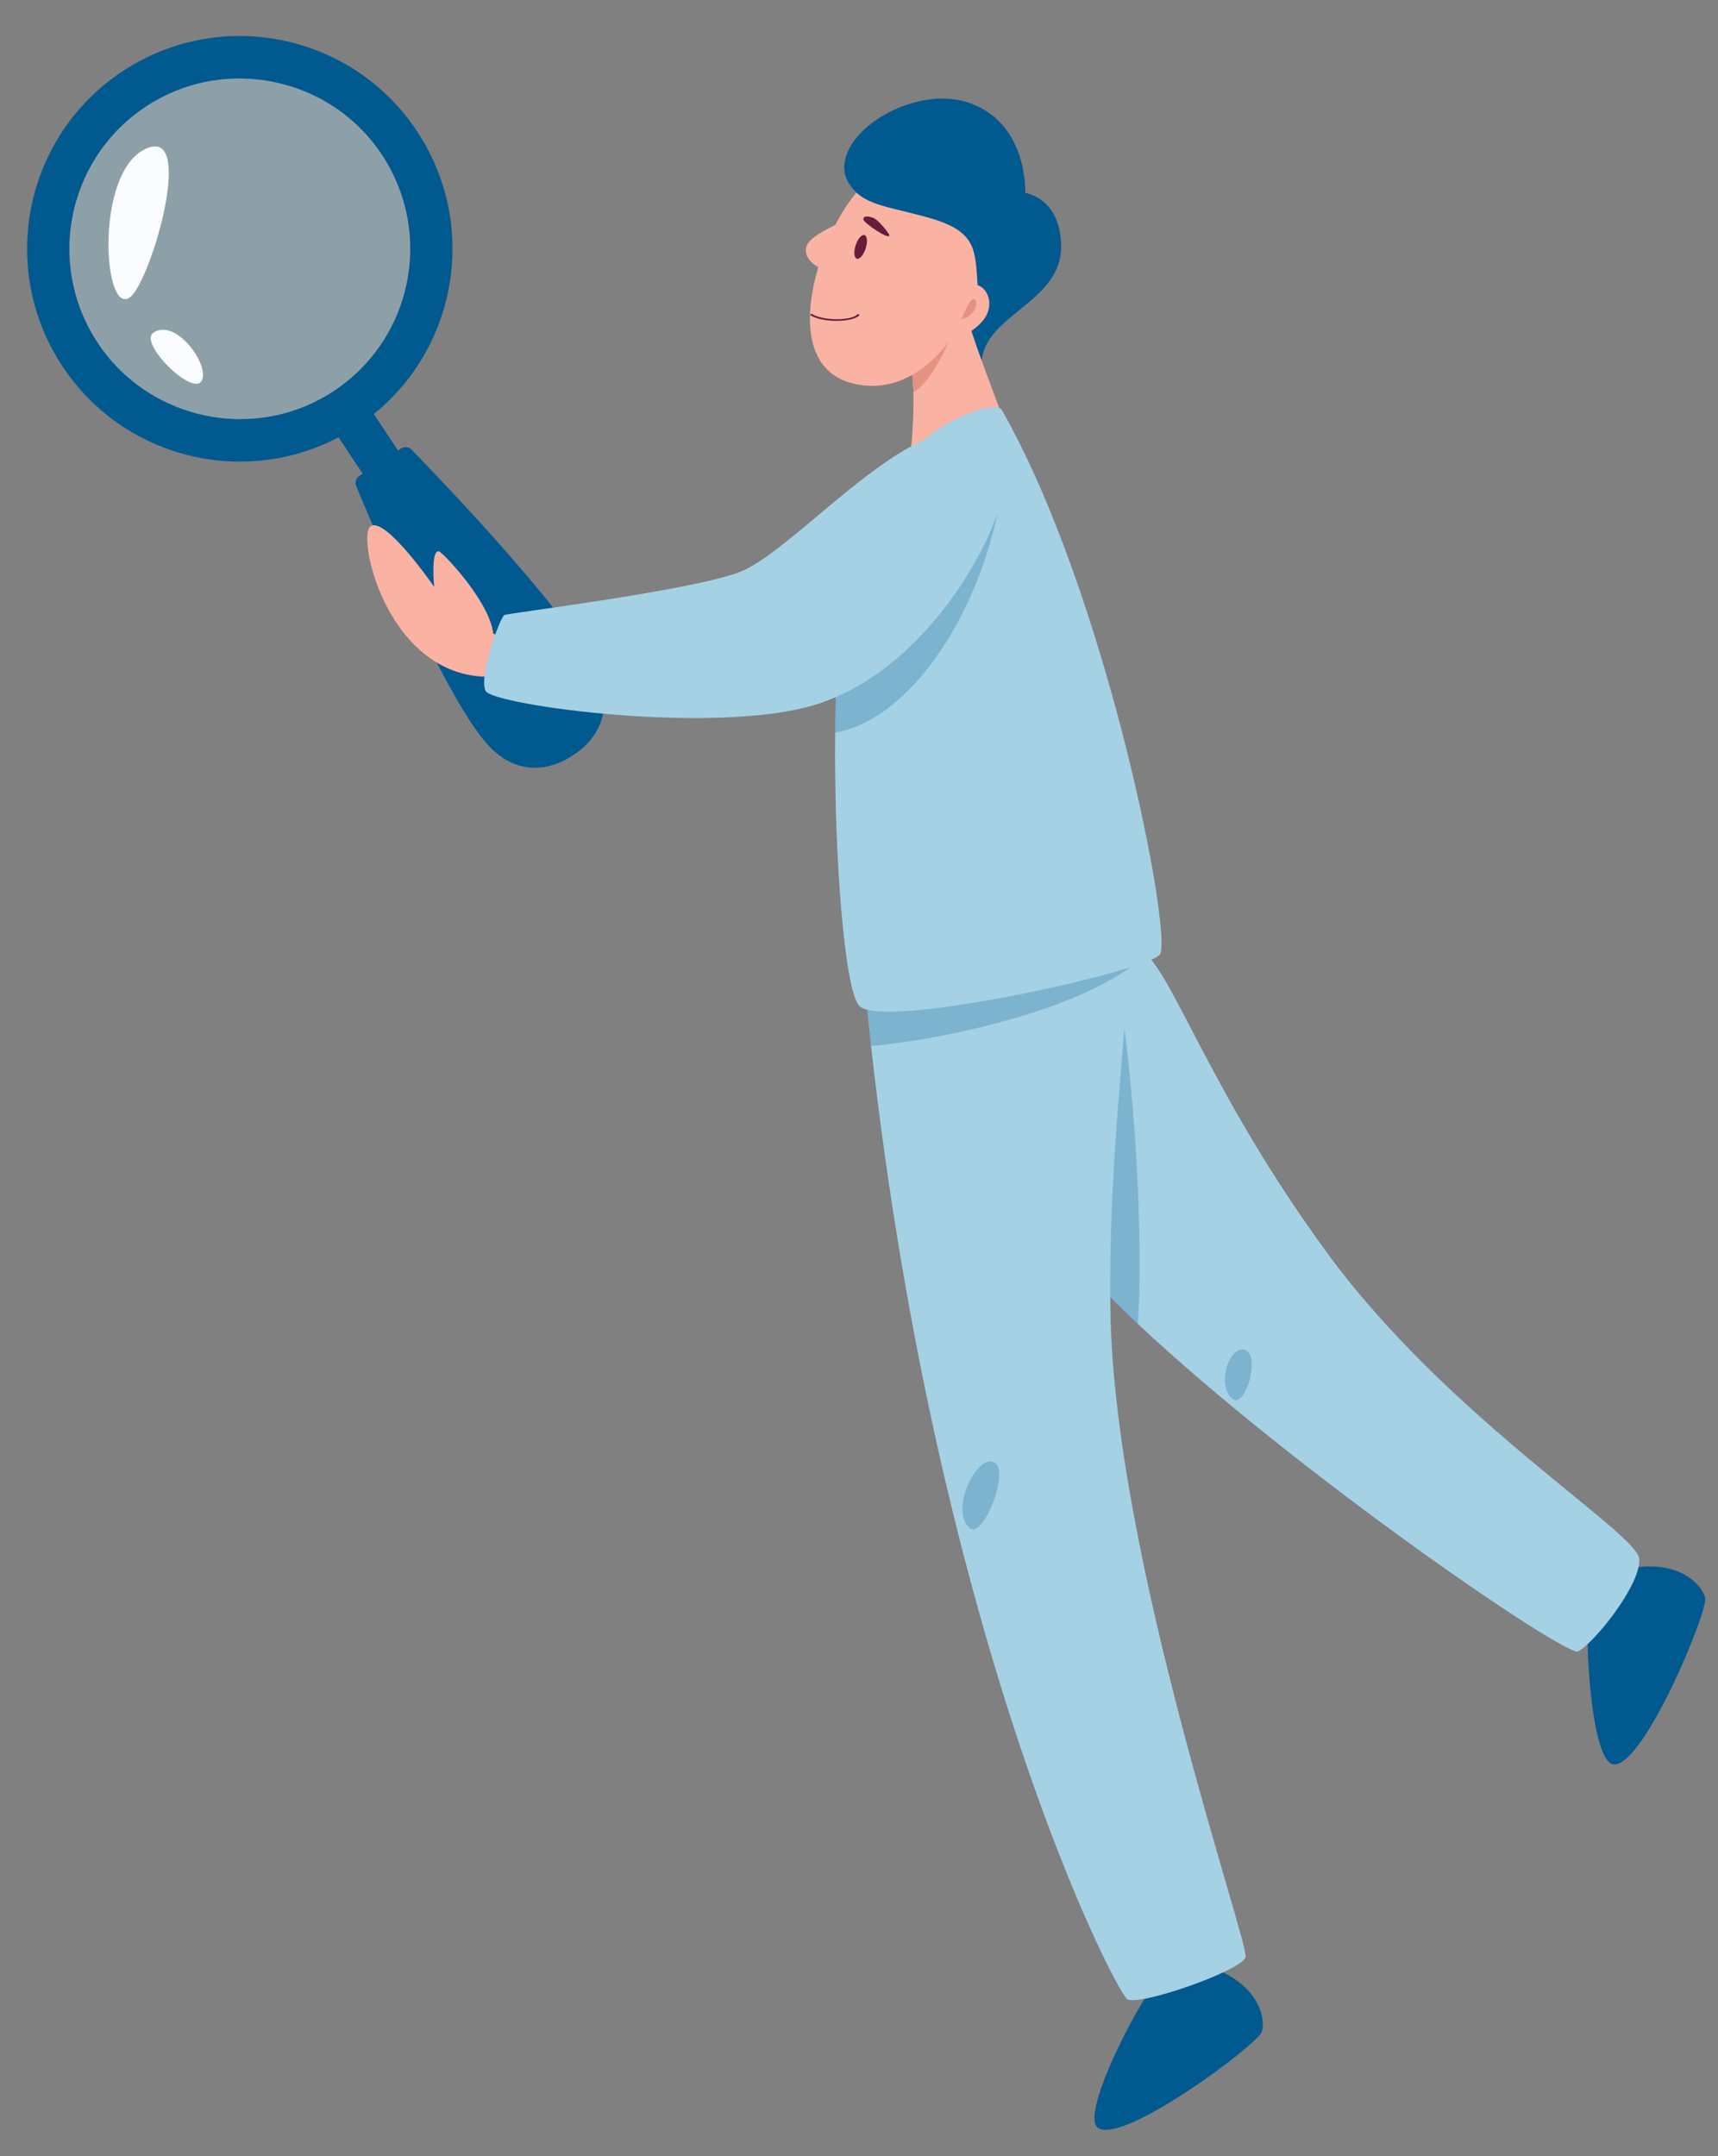 <?xml version="1.0" encoding="utf-8"?>
<!-- Generator: Adobe Illustrator 25.2.0, SVG Export Plug-In . SVG Version: 6.00 Build 0)  -->
<svg version="1.1" id="Layer_1" xmlns="http://www.w3.org/2000/svg" xmlns:xlink="http://www.w3.org/1999/xlink" x="0px" y="0px"
	 viewBox="0 0 371.47 465.98" style="enable-background:new 0 0 371.47 465.98;" xml:space="preserve">
<rect x="0" y="0" width="371.47" height="465.98" fill="#808080" stroke="none"/>
<style type="text/css">
	.st0{fill:#00598F;}
	.st1{fill:#FAB2A3;}
	.st2{fill:#E69283;}
	.st3{opacity:0.4;fill:#A1D0E5;}
	.st4{fill:#FAFCFF;}
	.st5{fill:#A5D1E5;}
	.st6{opacity:0.25;fill:#00598F;}
	.st7{fill:#681B3D;}
</style>
<g>
	<path class="st0" d="M212.29,77.73c1.08-9.77,17.15-12.56,17.14-24.37c-0.01-10.64-7.75-11.67-7.75-11.67s0.67-15.65-12.83-19.68
		c-11.35-3.38-27.12,6.04-26.27,14.85c0.66,6.84,13.91,11.88,23.9,12.75c9.99,0.87-0.15,21.29,0.15,24.13
		C206.92,76.57,212.29,77.73,212.29,77.73z"/>
	<path class="st1" d="M217.52,92.64c0.3,2.05-21.45,9.68-20.92,6.97c0.4-1.85,1.06-8.99,0.89-14.87c-0.07-2.81-0.33-5.29-0.89-6.84
		c-0.63-1.65,0-3.44,1.22-5.02c2.18-3.04,6.35-5.49,7.6-5.59c1.95-0.13,3.87,1.65,3.87,1.65c0.03,0.2,0.1,0.43,0.2,0.69
		C211.04,75.49,217.22,90.66,217.52,92.64z"/>
	<path class="st2" d="M209.49,69.64c-1.59,2.88-3.83,2.94-3.83,2.94s-3.9,9.92-8.16,12.16c-0.07-2.81-0.33-5.29-0.89-6.84
		c-0.63-1.65,0-3.44,1.22-5.02C201.62,70.66,209.49,69.64,209.49,69.64z"/>
	<path class="st1" d="M187.54,39.5c-8.5,5.76-21.32,38.72-3.28,43.34c18.04,4.62,29.52-20.65,27.88-28.29
		C210.5,46.91,187.54,39.5,187.54,39.5z"/>
	<path class="st1" d="M180.61,48.61c-5.3,2.62-6.64,4.03-6.34,5.93c0.3,1.9,2.53,3.44,4.02,3.57
		C179.79,58.24,180.61,48.61,180.61,48.61z"/>
	<path class="st1" d="M209.6,61.62c3.35-1.03,6.24,4.01,2.69,7.95c-3.39,3.76-7.01,3.58-8.35,1.19
		C202.6,68.37,209.6,61.62,209.6,61.62z"/>
	<g>
		
			<rect x="74.88" y="87.92" transform="matrix(0.835 -0.55 0.55 0.835 -39.536 59.439)" class="st0" width="9.14" height="15.59"/>
		<path class="st0" d="M90.26,28.5c13.96,21.21,8.08,49.73-13.13,63.69s-49.73,8.08-63.69-13.13C-0.52,57.84,5.36,29.32,26.57,15.36
			C47.78,1.4,76.3,7.28,90.26,28.5z M33.23,21.99c-18.87,11.09-24,35.96-11.05,53.61c11.08,15.11,32.15,19.46,48.3,9.96
			c18.87-11.09,24-35.96,11.05-53.61C70.45,16.83,49.38,12.49,33.23,21.99z"/>
		<path class="st3" d="M81.53,31.95c12.94,17.65,7.81,42.52-11.05,53.61c-16.16,9.5-37.22,5.15-48.3-9.96
			C9.23,57.95,14.36,33.08,33.23,21.99C49.38,12.49,70.45,16.83,81.53,31.95z"/>
		<g>
			<path class="st0" d="M81.9,100.1l-4.22,2.77c-0.71,0.47-1,1.36-0.68,2.15c3.21,7.77,19.67,46.93,28.91,56.42
				c7.97,8.18,16.96,3.28,19.74,0.21c2.53-2.8-34.77-52.42-41.37-61.16C83.72,99.74,82.68,99.58,81.9,100.1z"/>
			<path class="st0" d="M82.51,99.7l4.22-2.77c0.71-0.47,1.65-0.38,2.24,0.23c5.87,6.03,35.32,36.63,40.38,48.87
				c4.36,10.55-3.7,16.88-7.62,18.21c-3.57,1.21-34.39-52.66-39.81-62.19C81.46,101.23,81.73,100.21,82.51,99.7z"/>
		</g>
		<path class="st4" d="M28.36,64.02c-5.92,5.54-8.15-26.33,2.97-31.77C42.44,26.81,32.88,59.8,28.36,64.02z"/>
		<path class="st4" d="M33.14,71.93c-3.17,2.22,8.37,13.67,10.42,10.45C45.61,79.15,37.99,68.52,33.14,71.93z"/>
	</g>
	<path class="st1" d="M106.65,136.95c-0.75-6.98-10.99-17.64-11.73-17.79c-1.84-0.37-1.05,7.66-1.05,7.66s-10.38-15.05-13.68-13.13
		c-3.31,1.92,3.61,33.52,26.47,32.56S106.65,136.95,106.65,136.95z"/>
	<path class="st0" d="M211.39,61.63c-0.55-7.36-0.13-11.45-9.83-14.35c-7.49-2.24-13.14-2.63-16.36-5.64
		c-3.57-3.34,6.41-9.06,15.52-5.6c9.11,3.47,13.7,11.57,14.98,15.26C216.98,54.99,211.39,61.63,211.39,61.63z"/>
	<path class="st0" d="M263.13,425.68c9.3,3.92,10.53,10.74,9.71,13.43c-0.83,2.69-29.54,24.17-35.32,20.86
		c-4.38-2.5,8.88-27.47,11.57-30.16C251.77,427.13,263.13,425.68,263.13,425.68z"/>
	<path class="st0" d="M353.48,338.78c9.99-1.39,14.55,3.83,15.22,6.56c0.67,2.73-12.99,35.89-19.65,36.01
		c-5.04,0.09-6.44-28.15-5.51-31.83S353.48,338.78,353.48,338.78z"/>
	<path class="st5" d="M354.45,336.91c0.4,5.65-9.92,18.34-13.22,20c-2.58,1.29-60.94-38.57-95.18-70.76
		c-6.97-6.58-12.96-12.82-17.25-18.31c-1.52-1.95-2.84-3.8-3.9-5.55c0,0-1.85-39.23,1.45-48.62c3.31-9.39,13.45-12.66,20.26-8.43
		c6.81,4.2,14.44,30.18,40.49,65.74C313.13,306.48,354.02,331.26,354.45,336.91z"/>
	<path class="st6" d="M246.04,286.15c-6.97-6.58-12.96-12.82-17.25-18.31c2.51-21.45,11.77-62.3,11.77-62.3
		C245.91,234.59,247.13,269.92,246.04,286.15z"/>
	<path class="st5" d="M269.31,423.01c-0.79,2.88-23.14,10.71-25.58,9.06c-2.45-1.62-40.69-74.96-55.39-206
		c-0.43-3.83-0.83-7.73-1.22-11.7c0,0,15.83-4.66,30.51-8.03c11.17-2.58,21.71-4.43,24.03-2.91c0.59,0.4,1.02,1.12,1.35,2.21
		c0.3,1.06,0.46,2.38,0.53,4.03c0.56,11.93-3.97,39.13-3.44,73.74C240.92,336.68,270.17,420.1,269.31,423.01z"/>
	<path class="st6" d="M209.56,330.18c2.93,2.93,8.95-12.53,5.37-14.18C211.35,314.34,205.29,325.91,209.56,330.18z"/>
	<path class="st6" d="M266.4,302.28c2.78,2.48,6.23-9.3,2.85-10.5C265.86,290.58,262.96,299.21,266.4,302.28z"/>
	<path class="st6" d="M248.52,205.54c-1.39,1.45-3.07,2.84-4.99,4.13c-13.82,9.39-40.06,15.07-55.19,16.39
		c-0.43-3.83-0.83-7.73-1.22-11.7c0,0,15.83-4.66,30.51-8.03c9.42-0.4,19.4-0.6,25.38-0.69
		C246.41,205.57,248.52,205.54,248.52,205.54z"/>
	<path class="st5" d="M250.74,206.37c-3.04,3.6-59.95,16.26-64.94,11.04c-3.17-3.31-5.49-32.42-5.22-59.06
		c0.07-9.98,0.53-19.63,1.45-27.43c0.5-4.4,1.16-8.2,1.98-11.17c7.54-27.46,31.17-33.65,32.55-31.23
		C239.4,128.47,253.78,202.8,250.74,206.37z"/>
	<path class="st6" d="M215.83,110.26c-4.76,23.23-19.1,45.18-35.26,48.09c0.07-9.98,0.53-19.63,1.45-27.43
		C192.34,123.84,215.83,110.26,215.83,110.26z"/>
	<path class="st5" d="M207.54,93.31c-14.2-0.59-36.68,26.27-47.73,30.37s-49.85,8.82-50.75,9.24c-0.9,0.41-5.64,13.34-4.06,16.42
		c1.58,3.08,50.83,9.85,72.22,2.67c21.39-7.18,35.12-30.56,38.55-41.46C218.91,100.54,213.34,93.55,207.54,93.31z"/>
	<path class="st7" d="M187.17,53.71c-0.46,1.41-1.31,2.39-1.91,2.2c-0.59-0.19-0.71-1.49-0.25-2.9c0.46-1.41,1.31-2.39,1.91-2.2
		C187.52,51.01,187.63,52.31,187.17,53.71z"/>
	<path class="st7" d="M192.31,50.83c0.13,1.21-5.6-2.66-5.63-3.41c-0.03-0.75,0.84-0.79,2.07-0.36
		C189.98,47.49,192.28,50.53,192.31,50.83z"/>
	<g>
		<path class="st7" d="M180.89,69.35c-2.1,0-4.31-0.4-5.58-1.18c-0.1-0.07-0.12-0.18-0.04-0.26c0.08-0.08,0.23-0.1,0.33-0.03
			c2.34,1.44,8.29,1.5,9.79,0.09c0.09-0.07,0.23-0.08,0.33-0.02c0.1,0.07,0.11,0.19,0.03,0.26
			C184.92,68.97,182.96,69.35,180.89,69.35z"/>
	</g>
	<path class="st2" d="M207.88,68.98c0,0,1.72-4.43,2.62-4.32c0.89,0.11,0.78,1.49,0,2.63C209.42,68.86,207.88,68.98,207.88,68.98z"
		/>
</g>
</svg>
